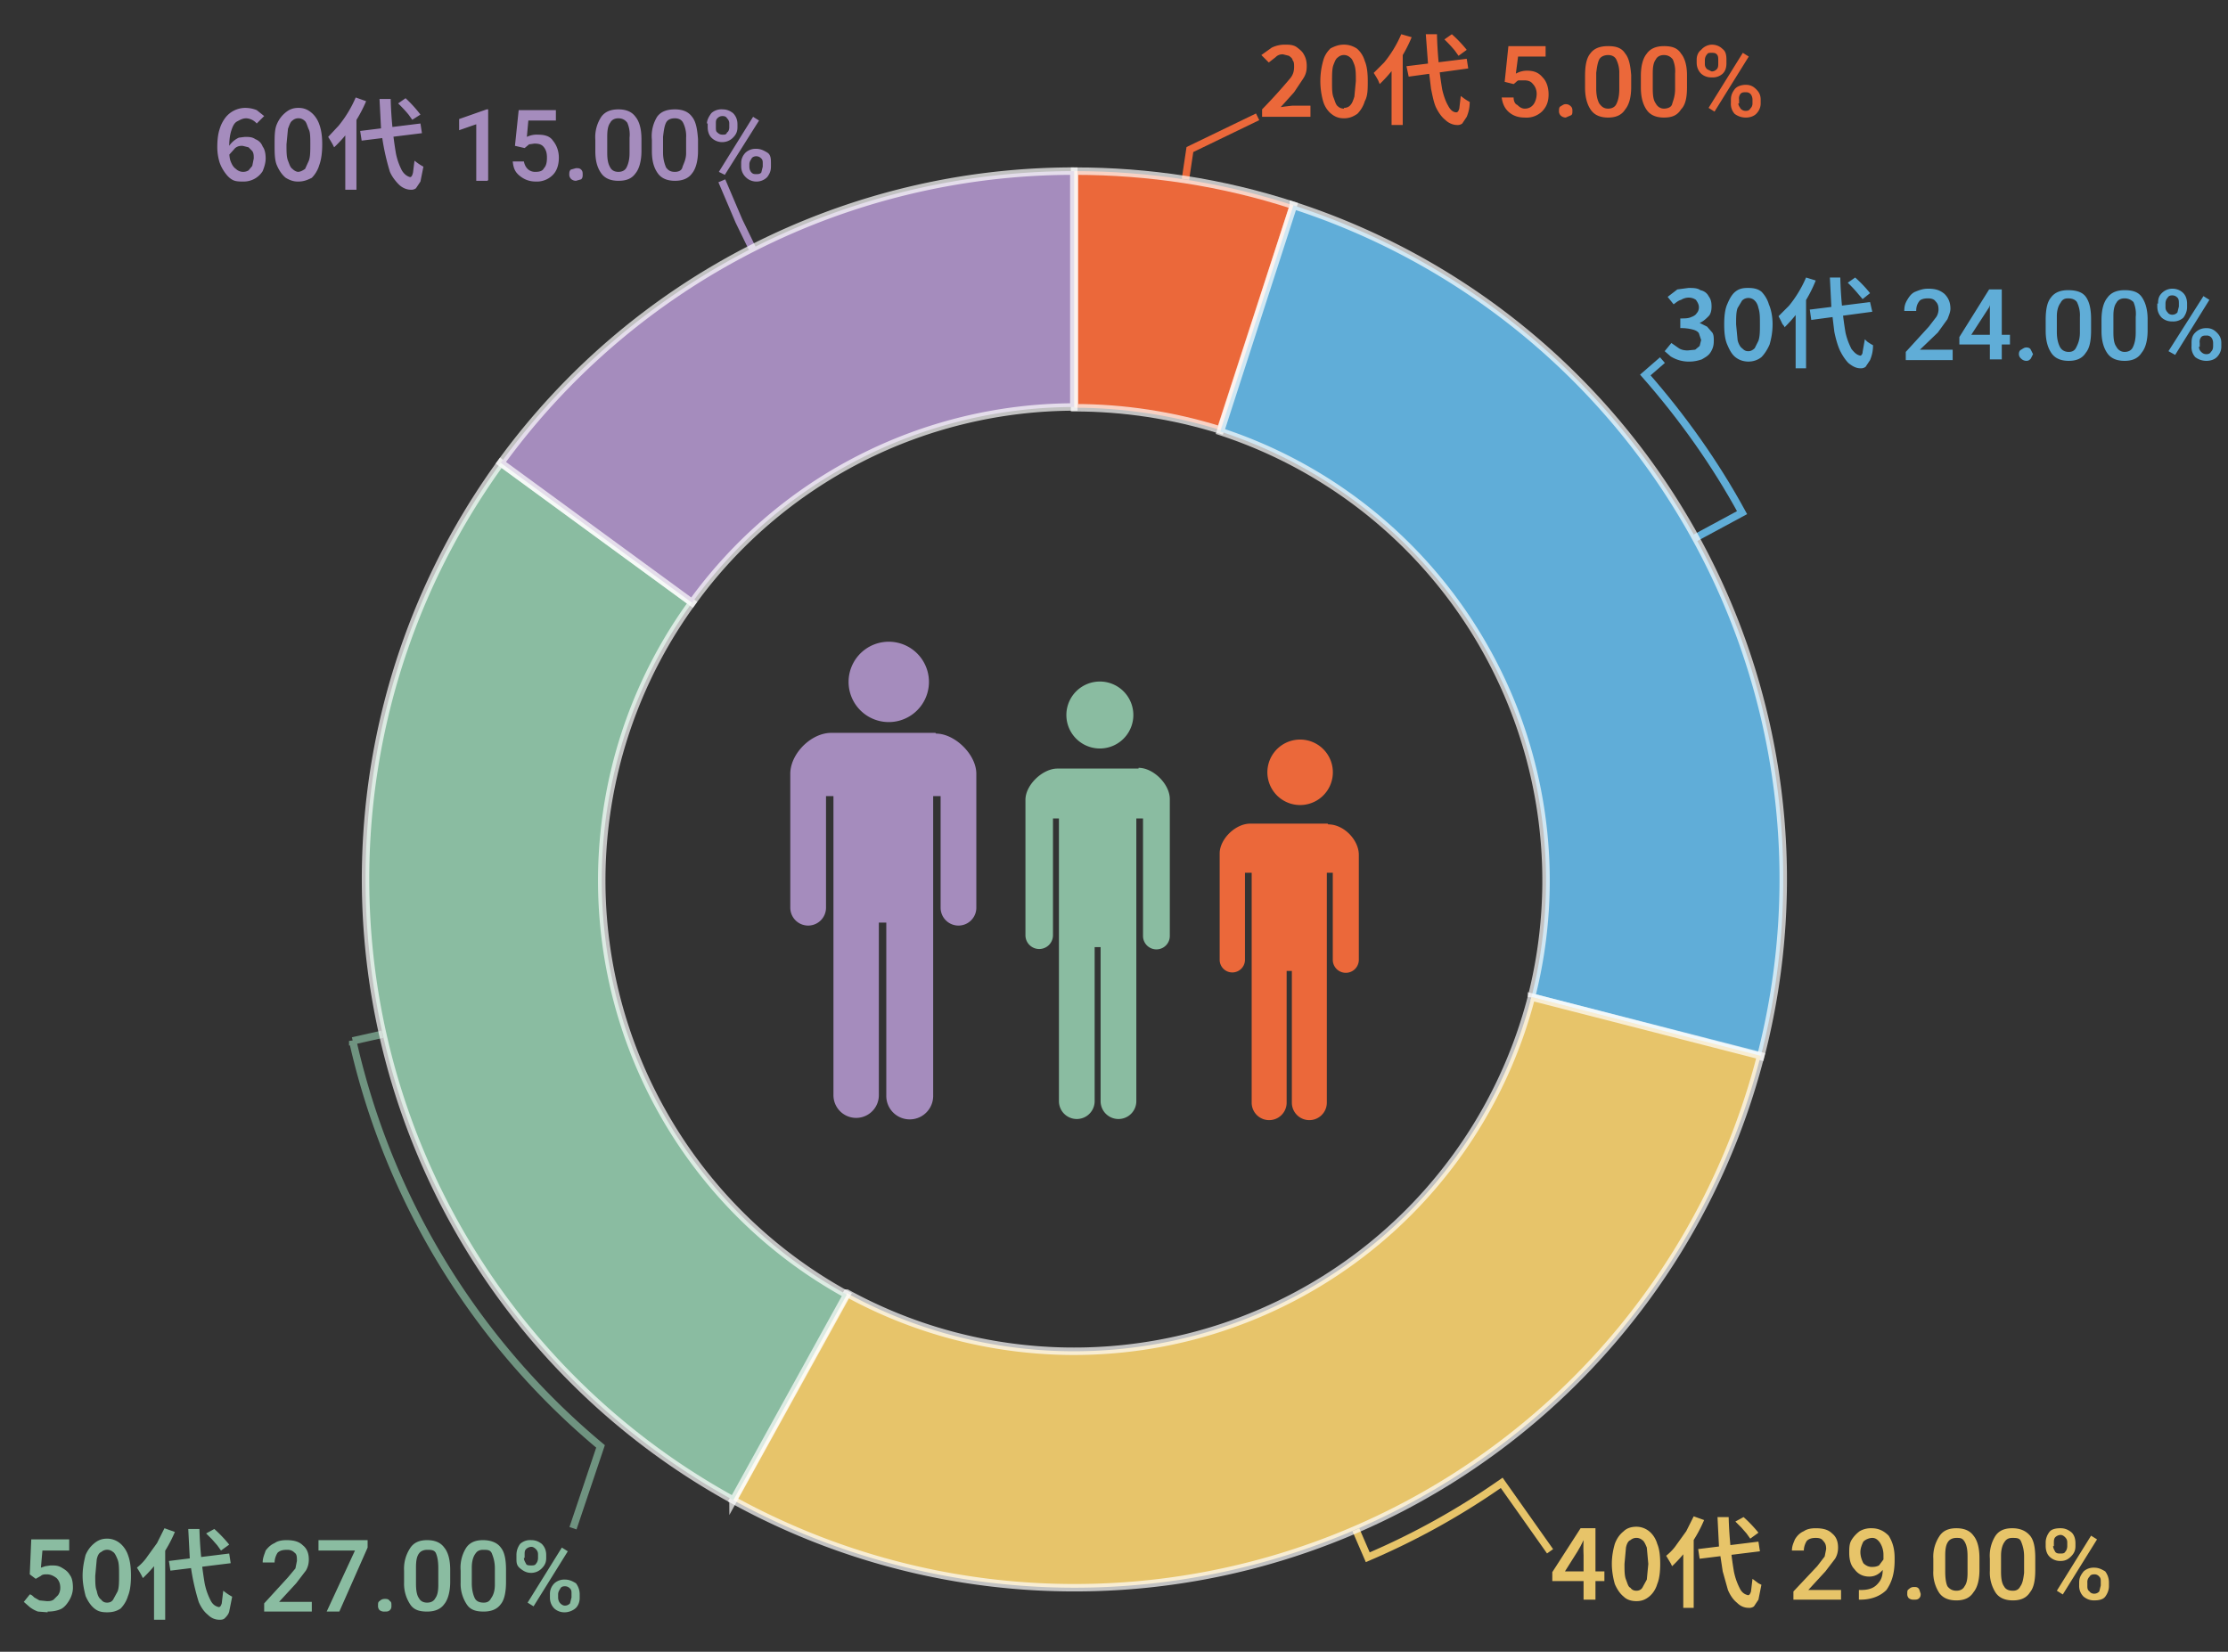 <svg xmlns="http://www.w3.org/2000/svg" xml:space="preserve" width="299.4" height="222"><rect width="100%" height="100%" fill="#333333" stroke="none"/><g fill="#EB683A"><path d="M169.6 15.7v-1a75.5 75.5 0 0 0 3.8-4.2c.4-.5.5-1 .5-1.5 0-.4 0-.7-.2-.9 0-.2-.2-.4-.5-.6l-.8-.2c-.4 0-.7.1-1 .4l-.9.7-1-1 1.4-1a4 4 0 0 1 1.7-.4c.6 0 1.1 0 1.6.3.4.3.8.6 1 1 .3.5.4 1 .4 1.6 0 .6-.1 1.1-.5 1.7l-1.2 1.8-1.8 2a32.1 32.1 0 0 1 1.6-.2h2.4v1.5h-6.5zM180.6 15.9c-.7 0-1.2-.2-1.7-.6-.5-.4-.9-1-1.1-1.7a10 10 0 0 1 0-5.4c.2-.8.6-1.3 1-1.7.6-.3 1.1-.5 1.8-.5s1.2.2 1.7.5c.5.4.9 1 1.1 1.7.3.7.4 1.6.4 2.7s0 2-.4 2.7c-.2.7-.6 1.3-1 1.7-.6.4-1.1.6-1.8.6zm0-1.4c.3 0 .6-.1.8-.3.3-.3.4-.6.6-1.2l.2-2.1c0-1 0-1.6-.2-2.2-.2-.5-.3-.8-.6-1a1.2 1.2 0 0 0-1.6 0c-.3.2-.4.5-.6 1S179 10 179 11c0 .9 0 1.6.2 2.1s.3 1 .6 1.2c.2.2.5.3.8.3zM188.3 4.6l1.4.4a18.3 18.3 0 0 1-4.3 6.3l-.2-.5a16.6 16.6 0 0 0-.6-1l1.4-1.4a15.7 15.7 0 0 0 2.3-3.8zM187 8.3l1.5-1.5v10h-1.5V8.3zm2 .6 8.1-1 .2 1.3-8 1.1-.3-1.4zm2.6-4.3h1.5a52.4 52.4 0 0 0 .7 7.4c.2.9.5 1.7.8 2.2.3.6.7.9 1.1.9.2 0 .3-.2.4-.5l.2-1.7.4.3a6.4 6.4 0 0 0 .8.5c0 .9-.2 1.5-.4 2l-.6.9a1 1 0 0 1-.7.2c-.6 0-1.2-.3-1.6-.7-.5-.4-.9-1-1.2-1.6s-.5-1.6-.7-2.6l-.4-3.3-.3-4zm2.5.7 1-.7a17.2 17.2 0 0 1 2 2.1l-1.1.8-.5-.7a17.3 17.3 0 0 0-1.4-1.5zM202.2 11l.5-4.8h5v1.4H204l-.3 2.3a3 3 0 0 1 1.5-.4c1 0 1.6.3 2.1.9.5.5.8 1.3.8 2.3 0 1-.3 1.7-.9 2.3a3 3 0 0 1-2.3.8c-.8 0-1.5-.2-2.1-.7s-.9-1.2-1-2h1.6c0 .5.2.9.5 1 .3.3.6.5 1 .5.5 0 .9-.2 1.2-.6.2-.3.4-.8.4-1.4 0-.5-.2-1-.5-1.3-.3-.4-.7-.5-1.2-.5h-.7c-.2 0-.4.3-.7.5l-1.2-.3zM210.4 14c.3 0 .5.1.7.3s.2.4.2.6c0 .3 0 .5-.2.6l-.7.3a1 1 0 0 1-.7-.3.8.8 0 0 1-.2-.6c0-.2 0-.5.2-.6s.4-.3.7-.3zM219.2 11.7c0 1.4-.3 2.4-.8 3-.5.8-1.3 1.1-2.3 1.1-1 0-1.8-.3-2.3-1s-.8-1.7-.8-3v-1.6c0-1.4.2-2.4.7-3 .5-.7 1.3-1 2.4-1 1 0 1.8.2 2.3 1 .5.6.7 1.6.8 2.9v1.6zm-1.6-1.8a4 4 0 0 0-.4-1.9c-.2-.4-.6-.6-1.1-.6-.5 0-1 .2-1.2.6-.2.4-.3 1-.4 1.8v2.1c0 1 .2 1.6.4 2 .3.4.6.7 1.2.7.5 0 .9-.2 1.1-.6s.4-1 .4-2v-2zM226.7 11.7c0 1.4-.2 2.4-.8 3-.5.8-1.2 1.1-2.3 1.1-1 0-1.8-.3-2.3-1s-.8-1.7-.8-3v-1.6c0-1.4.3-2.4.8-3 .5-.7 1.3-1 2.3-1 1 0 1.8.2 2.3 1 .5.6.8 1.6.8 2.9v1.6zm-1.6-1.8a4 4 0 0 0-.3-1.9c-.3-.4-.7-.6-1.2-.6s-.9.2-1.1.6c-.3.4-.4 1-.4 1.8v2.1c0 1 .1 1.6.4 2 .2.4.6.7 1.1.7.5 0 1-.2 1.1-.6s.4-1 .4-2v-2zM228 8c0-.5.2-1 .6-1.3A2 2 0 0 1 230 6c.6 0 1.1.2 1.5.6.4.3.5.8.5 1.4v.5c0 .5-.1 1-.5 1.4a2 2 0 0 1-1.5.5 2 2 0 0 1-1.4-.5c-.4-.4-.6-.9-.6-1.5v-.4zm1.1.6c0 .3.1.5.3.7l.6.3c.3 0 .5-.1.7-.3.2-.2.2-.5.2-.8v-.4c0-.3 0-.6-.2-.8-.2-.2-.4-.2-.7-.2s-.5 0-.6.2c-.2.2-.3.5-.3.8v.5zm1.3 6.4-.8-.5 4.6-7.4.8.5-4.6 7.4zm2.2-1.6c0-.6.2-1 .5-1.4s.9-.6 1.5-.6 1 .2 1.4.6.6.8.6 1.4v.5c0 .5-.2 1-.6 1.4-.3.3-.8.5-1.4.5s-1.1-.2-1.5-.5a2 2 0 0 1-.5-1.5v-.4zm1 .5c0 .3.2.5.3.7.2.2.4.3.7.3.3 0 .5-.1.6-.3.2-.2.3-.4.3-.7v-.5c0-.3-.1-.6-.3-.8a.8.8 0 0 0-.6-.2c-.3 0-.5 0-.7.2a1 1 0 0 0-.2.8v.5z"/></g><g fill="#60ADD7"><path d="M227 48.6a4.6 4.6 0 0 1-2.5-.7l-.8-.7.9-1.1 1 .7c.3.2.7.3 1.2.3l1-.1.6-.5.2-.8-.3-.9c-.1-.2-.4-.4-.8-.5a6 6 0 0 0-1.7-.2v-1.3c.6 0 1.1 0 1.5-.2.3-.1.6-.3.7-.5.2-.2.3-.5.3-.8 0-.4-.2-.7-.4-1-.3-.2-.6-.3-1-.3a2 2 0 0 0-1 .3c-.4.1-.7.4-1 .6l-.8-1 1.3-1 1.5-.2c.6 0 1.2 0 1.6.3.5.1.9.4 1.1.8.3.4.4.8.4 1.4 0 .5-.1 1-.4 1.3s-.7.7-1.2.9l1 .5.7.8c.2.3.2.7.2 1.1 0 .6-.1 1-.4 1.5s-.7.7-1.2 1c-.6.2-1.1.3-1.7.3zM235 48.6c-.7 0-1.3-.2-1.8-.6-.5-.4-.8-1-1.1-1.7s-.4-1.6-.4-2.7.1-2 .4-2.7.6-1.3 1.1-1.7c.5-.4 1-.5 1.7-.5s1.3.1 1.8.5c.4.4.8 1 1 1.7.3.7.5 1.6.5 2.7s-.2 2-.4 2.7c-.3.7-.7 1.3-1.1 1.7-.5.4-1.1.6-1.8.6zm0-1.4c.2 0 .5-.1.8-.4l.5-1c.2-.6.2-1.3.2-2.2 0-1 0-1.6-.2-2.2-.1-.5-.3-.8-.5-1a1.2 1.2 0 0 0-1.7 0l-.6 1c-.2.5-.2 1.3-.2 2.2l.2 2.1c.1.5.4 1 .6 1.1.3.3.5.4.8.4zM242.7 37.3l1.3.4a18.3 18.3 0 0 1-4.2 6.3c0-.2-.2-.3-.3-.5a16.6 16.6 0 0 0-.5-1l1.4-1.4a15.7 15.7 0 0 0 2.3-3.8zm-1.4 3.7 1.4-1.5v10h-1.4V41zm2 .6 8-1 .3 1.3-8.2 1.1-.2-1.4zm2.6-4.3h1.4a52.4 52.4 0 0 0 .7 7.4c.2.9.5 1.6.8 2.2.4.5.7.8 1.2.9.1 0 .3-.2.3-.5l.3-1.7.3.3a6.4 6.4 0 0 0 .8.5c0 .9-.2 1.5-.4 2l-.6.9a1 1 0 0 1-.7.2c-.6 0-1.1-.3-1.6-.7-.4-.4-.8-1-1.1-1.6s-.6-1.6-.8-2.6l-.4-3.3-.2-4zm2.4.7 1-.7a17.2 17.2 0 0 1 2 2.1l-1 .8-.6-.7a17.3 17.3 0 0 0-1.4-1.5zM262.4 48.4h-6.3v-1.1l3.1-3.4 1-1.3c.2-.3.3-.7.3-1 0-.5-.1-.8-.4-1.1-.2-.3-.6-.4-1-.4-.5 0-1 .1-1.2.4-.3.4-.4.8-.4 1.3h-1.6c0-.6.1-1 .4-1.5s.6-.9 1.1-1.1 1-.4 1.7-.4c1 0 1.6.2 2.2.7.5.5.8 1.1.8 2 0 .4-.2.9-.4 1.4l-1.3 1.8L258 47h4.4v1.3zM269 45h1.1v1.3H269v2h-1.6v-2h-4.1v-1l4-6.4h1.7V45zm-4 0h2.4v-4l-.1.3-2.4 3.7zM272.3 46.7c.3 0 .5.1.6.3l.3.6-.3.6c-.2.2-.3.3-.6.3a1 1 0 0 1-.7-.3.8.8 0 0 1-.3-.6c0-.3.1-.5.3-.6s.4-.3.7-.3zM281 44.4c0 1.4-.2 2.4-.7 3-.5.8-1.3 1.1-2.3 1.1-1 0-1.8-.3-2.3-1s-.8-1.7-.8-3V43c0-1.4.2-2.4.7-3 .5-.7 1.3-1 2.3-1 1 0 1.9.2 2.4.9s.7 1.7.7 3v1.6zm-1.5-1.8a4 4 0 0 0-.4-2c-.2-.3-.6-.5-1.2-.5-.5 0-.8.2-1 .6-.3.4-.5 1-.5 1.8v2.1c0 1 .2 1.6.4 2 .2.4.6.7 1.2.7.5 0 .8-.2 1-.6s.5-1 .5-2v-2zM288.6 44.4c0 1.4-.3 2.4-.8 3-.5.8-1.3 1.1-2.3 1.1-1 0-1.8-.3-2.3-1s-.8-1.7-.8-3V43c0-1.4.3-2.4.8-3 .5-.7 1.3-1 2.3-1 1 0 1.8.2 2.3.9.5.7.8 1.7.8 3v1.6zm-1.6-1.8a4 4 0 0 0-.3-2c-.3-.3-.7-.5-1.2-.5s-.9.2-1.1.6c-.3.4-.4 1-.4 1.8v2.1c0 1 .1 1.6.4 2 .2.4.6.7 1.1.7.5 0 .9-.2 1.1-.6s.4-1 .4-2v-2zM290 40.8c0-.6.1-1 .5-1.4a2 2 0 0 1 1.4-.6c.6 0 1.1.2 1.5.6.3.3.5.8.5 1.4v.5c0 .5-.2 1-.5 1.4a2 2 0 0 1-1.5.5 2 2 0 0 1-1.4-.5c-.4-.4-.6-.9-.6-1.5v-.4zm1 .5c0 .3.1.5.3.7.1.2.4.3.6.3.3 0 .5-.1.7-.3l.2-.8v-.4c0-.3 0-.6-.2-.8-.2-.2-.4-.3-.7-.3s-.5.1-.6.3c-.2.2-.3.5-.3.8v.5zm1.3 6.4-.9-.5 4.7-7.4.8.5-4.6 7.4zm2.2-1.6c0-.6.1-1 .5-1.4s.9-.6 1.5-.6 1 .2 1.4.6.6.8.6 1.4v.5c0 .5-.2 1-.6 1.4-.3.3-.8.5-1.4.5s-1.1-.2-1.5-.5a2 2 0 0 1-.5-1.5v-.4zm1 .5c0 .3.1.5.3.7.2.2.4.3.7.3.3 0 .5-.1.6-.3.2-.2.3-.4.3-.8v-.4c0-.3-.1-.6-.3-.8a.8.8 0 0 0-.6-.2c-.3 0-.5 0-.7.2a1 1 0 0 0-.2.8v.5z"/></g><g fill="#E7C469"><path d="M212.8 215v-6a23.1 23.1 0 0 1 0-2l-.4.8-.4.7-1.7 2.7h5.3v1.3h-7v-1.2l3.8-5.9h2v9.6h-1.6zM219.9 215.2c-.7 0-1.3-.2-1.7-.6-.5-.4-.9-1-1.2-1.7-.2-.7-.4-1.7-.4-2.7 0-1.1.2-2 .4-2.7.3-.8.7-1.3 1.2-1.7.4-.4 1-.6 1.7-.6.6 0 1.2.2 1.7.6.5.4.9 1 1.1 1.7.3.7.4 1.6.4 2.7 0 1-.1 2-.4 2.7-.2.7-.6 1.3-1.1 1.7-.5.4-1 .6-1.7.6zm0-1.4c.3 0 .6-.1.8-.4l.6-1.1.2-2.1-.2-2.2c-.2-.5-.4-.9-.6-1a1.2 1.2 0 0 0-1.6 0c-.3.1-.5.5-.6 1l-.2 2.2c0 .9 0 1.6.2 2.1s.3 1 .6 1.1c.2.3.5.4.8.4zM227.6 203.8l1.4.5a18.3 18.3 0 0 1-4.3 6.2l-.2-.4-.3-.5-.3-.5c.5-.4 1-.9 1.4-1.5l1.3-1.8 1-2zm-1.4 3.8 1.4-1.5v10h-1.4v-8.5zm2 .6 8.1-1 .2 1.3-8.1 1-.2-1.3zm2.6-4.3h1.5a52.4 52.4 0 0 0 .7 7.3c.2 1 .5 1.7.8 2.3s.7.8 1.1.9c.2 0 .3-.2.4-.5l.2-1.7.4.3.4.3.4.2-.4 2-.6.9a1 1 0 0 1-.7.2c-.7 0-1.2-.3-1.6-.7-.5-.4-.9-1-1.2-1.7l-.7-2.5-.5-3.3-.2-4zm2.4.6 1.1-.6a17.8 17.8 0 0 1 2 2.1l-1.1.8-.5-.7-.7-.8-.8-.8zM247.4 215H241v-1.1l3.2-3.4 1-1.3.2-1c0-.5-.1-.8-.4-1.1-.2-.3-.5-.4-1-.4s-.9.1-1.2.4c-.2.3-.4.8-.4 1.3h-1.6c0-.6.2-1 .4-1.5.3-.5.7-.9 1.2-1.1.4-.3 1-.4 1.6-.4 1 0 1.7.2 2.2.7.5.4.8 1 .8 1.9 0 .5-.1 1-.4 1.5l-1.3 1.7-2.3 2.5h4.4v1.3zM253 211c-.5.6-1.1.9-1.8.9-.8 0-1.5-.3-2-1-.5-.5-.7-1.3-.7-2.2 0-.6 0-1.2.3-1.7s.7-.9 1.1-1.2a3 3 0 0 1 1.6-.4c1 0 1.7.4 2.3 1 .5.8.8 1.7.8 3v.3c0 1.8-.4 3-1.1 4-.8.8-2 1.3-3.5 1.3h-.2v-1.3h.3c.9 0 1.6-.2 2.1-.7s.8-1 .8-2zm-1.5-.4c.3 0 .6 0 1-.2l.6-.8v-.6a3 3 0 0 0-.5-1.7c-.3-.4-.6-.6-1-.6s-.9.2-1.2.5c-.2.4-.4.9-.4 1.4 0 .6.2 1.1.4 1.5.3.3.7.5 1.1.5zM257.2 213.3c.3 0 .5 0 .7.3l.2.6c0 .2 0 .4-.2.6s-.4.2-.7.2a1 1 0 0 1-.7-.2.8.8 0 0 1-.2-.6c0-.3 0-.5.2-.6.2-.2.4-.3.7-.3zM266 211c0 1.4-.3 2.4-.8 3-.5.8-1.3 1.1-2.3 1.1-1 0-1.8-.3-2.3-1a5 5 0 0 1-.8-3v-1.6a5 5 0 0 1 .8-3c.5-.8 1.3-1.1 2.3-1.1 1 0 1.8.3 2.3 1 .5.6.8 1.6.8 3v1.6zm-1.6-1.8c0-.9-.1-1.5-.4-2s-.6-.5-1.1-.5c-.5 0-.9.2-1.1.5-.3.4-.4 1-.4 1.9v2.1c0 .9.1 1.6.3 2 .3.4.7.6 1.2.6s.9-.2 1.1-.6c.3-.4.4-1 .4-1.8v-2.2zM273.5 211c0 1.4-.2 2.4-.7 3-.5.8-1.3 1.1-2.3 1.1-1 0-1.8-.3-2.3-1a5 5 0 0 1-.8-3v-1.6a5 5 0 0 1 .7-3c.5-.8 1.3-1.1 2.3-1.1 1 0 1.8.3 2.4 1 .5.6.7 1.6.7 3v1.6zm-1.5-1.8c0-.9-.2-1.5-.4-2s-.6-.5-1.2-.5c-.5 0-.8.2-1 .5-.3.4-.5 1-.5 1.9v2.1c0 .9.1 1.6.4 2 .2.4.6.6 1.2.6.5 0 .8-.2 1-.6.3-.4.4-1 .5-1.8v-2.2zM274.9 207.3c0-.5.2-1 .5-1.4s.9-.5 1.5-.5 1 .2 1.4.5.6.9.6 1.5v.4c0 .6-.2 1-.6 1.4s-.8.6-1.4.6a2 2 0 0 1-1.5-.6c-.3-.3-.5-.8-.5-1.4v-.5zm1 .5c0 .3.2.6.3.8.2.2.4.2.7.2.2 0 .5 0 .6-.2.2-.2.3-.5.3-.8v-.5c0-.3-.1-.5-.3-.7s-.4-.3-.6-.3-.5.1-.7.3c-.2.2-.2.5-.2.8v.4zm1.3 6.5-.8-.5 4.6-7.4.8.5-4.6 7.4zm2.2-1.6c0-.6.2-1 .6-1.5a2 2 0 0 1 1.4-.5c.6 0 1 .2 1.5.5.3.4.5.9.5 1.5v.5c0 .5-.2 1-.5 1.4s-.9.5-1.5.5-1-.2-1.4-.5a2 2 0 0 1-.6-1.5v-.4zm1.1.5c0 .2 0 .5.3.7.1.2.4.3.6.3.3 0 .5-.1.7-.3l.2-.8v-.5c0-.3 0-.5-.2-.7a.8.8 0 0 0-.7-.3c-.3 0-.5.1-.6.3a1 1 0 0 0-.3.8v.5z"/></g><g fill="#8ABCA1"><path d="m6.4 216.7-1.3-.1A4 4 0 0 1 4 216l-.8-.7.8-1c.2 0 .4.2.6.4l.7.4 1 .1c.3 0 .6 0 .9-.2l.6-.6c.2-.3.3-.6.3-1 0-.6-.2-1-.5-1.3-.4-.3-.8-.5-1.3-.5-.3 0-.6 0-.8.2l-.7.4-.8-.6.2-4.7h5.1v1.5H5.7l-.2 2.3.6-.2.7-.1c.6 0 1 0 1.5.3s.8.5 1.1 1c.3.4.4 1 .4 1.7 0 .6-.2 1.2-.5 1.7s-.7 1-1.2 1.2c-.5.2-1 .3-1.7.3zM14.4 216.7c-.7 0-1.2-.1-1.7-.5s-.9-1-1.2-1.7c-.2-.8-.4-1.7-.4-2.7 0-1.1.2-2 .4-2.8.3-.7.7-1.2 1.2-1.6.5-.4 1-.6 1.7-.6.6 0 1.2.2 1.7.6.5.4.9 1 1.1 1.6.3.8.4 1.7.4 2.8 0 1-.1 2-.4 2.7-.2.7-.6 1.3-1 1.7-.6.4-1.2.5-1.8.5zm0-1.3c.3 0 .6-.1.8-.4l.6-1.1c.2-.5.2-1.3.2-2.1 0-1 0-1.7-.2-2.2-.2-.5-.4-.9-.6-1a1.2 1.2 0 0 0-1.6 0c-.3.1-.5.5-.6 1l-.2 2.2c0 .8 0 1.6.2 2 .1.6.3 1 .6 1.2.2.3.5.4.8.4zM22.1 205.4l1.4.5a18.3 18.3 0 0 1-4.3 6.2l-.2-.4a17.4 17.4 0 0 0-.6-1c.5-.4 1-.9 1.4-1.5l1.3-1.8 1-2zm-1.4 3.8 1.5-1.5v10h-1.5v-8.5zm2 .6 8.1-1 .2 1.3-8.1 1-.2-1.3zm2.6-4.3h1.5a52.4 52.4 0 0 0 .7 7.3c.2 1 .5 1.7.8 2.3s.7.8 1.1.9c.2 0 .3-.2.4-.5l.2-1.7.4.3a6.5 6.5 0 0 0 .8.5l-.4 2c-.1.4-.4.7-.6.9s-.5.2-.7.2c-.7 0-1.2-.3-1.6-.7-.5-.4-.9-1-1.2-1.7a30.7 30.7 0 0 1-1.2-5.9l-.2-3.9zm2.4.6 1.1-.6a17.8 17.8 0 0 1 2 2.1l-1.1.8-.5-.7-.7-.8-.8-.8zM41.9 216.6h-6.4v-1.1l3.2-3.5 1-1.2.2-1c0-.5 0-.9-.3-1.1-.3-.3-.6-.4-1-.4-.6 0-1 .1-1.3.4-.2.3-.4.8-.4 1.3h-1.6c0-.6.2-1 .4-1.6.3-.4.7-.8 1.2-1 .4-.3 1-.4 1.6-.4 1 0 1.7.2 2.2.7.5.4.8 1 .8 1.9 0 .5-.1 1-.4 1.5l-1.3 1.7-2.3 2.5h4.4v1.3zM49.4 208l-3.8 8.6h-1.7l3.8-8.2h-4.9V207h6.6v.9zM51.7 214.9c.3 0 .5 0 .7.3.2.1.2.3.2.6 0 .2 0 .4-.2.6-.2.2-.4.2-.7.2a1 1 0 0 1-.7-.2.8.8 0 0 1-.2-.6c0-.3 0-.5.2-.6.2-.2.4-.3.7-.3zM60.5 212.6c0 1.3-.3 2.4-.8 3-.5.7-1.3 1-2.3 1-1 0-1.8-.2-2.3-1a5 5 0 0 1-.8-2.9v-1.6a5 5 0 0 1 .8-3c.5-.8 1.3-1.1 2.3-1.1 1 0 1.8.3 2.3 1 .5.6.8 1.6.8 3v1.6zm-1.6-1.8c0-.9-.1-1.5-.3-2s-.7-.5-1.2-.5-.9.2-1.1.5c-.3.4-.4 1-.4 1.9v2.1c0 .9.1 1.6.4 2 .2.4.6.6 1.1.6.5 0 .9-.2 1.1-.6.3-.4.4-1 .4-1.8v-2.2zM68 212.6c0 1.3-.2 2.4-.7 3-.5.7-1.3 1-2.3 1-1 0-1.8-.2-2.3-1a5 5 0 0 1-.8-2.9v-1.6a5 5 0 0 1 .7-3c.5-.8 1.3-1.1 2.3-1.1 1 0 1.9.3 2.4 1 .5.6.7 1.6.7 3v1.6zm-1.5-1.8c0-.9-.2-1.5-.4-2s-.6-.5-1.2-.5c-.5 0-.8.2-1 .5-.3.4-.5 1-.5 1.9v2.1c0 .9.2 1.6.4 2 .2.4.6.6 1.2.6.5 0 .8-.2 1-.6.3-.4.5-1 .5-1.8v-2.2zM69.4 209c0-.6.2-1.1.5-1.5a2 2 0 0 1 1.5-.5c.6 0 1 .2 1.4.5.4.4.6.9.6 1.5v.4c0 .6-.2 1-.6 1.4a2 2 0 0 1-1.4.6c-.6 0-1-.2-1.5-.6s-.5-.8-.5-1.4v-.5zm1 .4c0 .3.2.6.3.8s.4.2.7.2c.2 0 .5 0 .6-.2.2-.2.3-.5.3-.8v-.5c0-.3-.1-.5-.3-.7s-.4-.3-.6-.3-.5.1-.7.3-.2.4-.2.8v.4zm1.3 6.5-.8-.5 4.6-7.4.8.5-4.6 7.4zm2.2-1.7c0-.5.2-1 .6-1.4a2 2 0 0 1 1.4-.5c.6 0 1 .2 1.5.5.3.4.5.9.5 1.5v.5c0 .5-.2 1-.5 1.3s-.9.6-1.5.6a2 2 0 0 1-1.4-.5c-.4-.4-.6-.9-.6-1.5v-.5zm1.1.5c0 .3.1.6.3.8s.4.3.6.3c.3 0 .5-.1.7-.3l.2-.8v-.5c0-.3 0-.5-.2-.7s-.4-.3-.7-.3c-.3 0-.5.1-.6.3s-.3.4-.3.8v.4z"/></g><g fill="#A58CBD"><path d="M32.7 24.4c-.5 0-1 0-1.4-.2-.4-.2-.7-.5-1-.9s-.6-.9-.8-1.5a7 7 0 0 1-.3-2c0-1 .1-1.8.3-2.4.2-.7.5-1.2.8-1.6a3.4 3.4 0 0 1 2.6-1.3c.6 0 1.1.1 1.6.3l1 .8-1 1a2 2 0 0 0-1.4-.7c-.5 0-.8.2-1.2.4s-.6.6-.8 1.2-.3 1.3-.3 2.3c0 .7 0 1.4.2 1.9s.4.8.7 1a1.4 1.4 0 0 0 1.7.2l.5-.6.2-1c0-.4 0-.7-.2-1l-.5-.5-.8-.2c-.3 0-.6 0-1 .3l-.8.9v-1.2a3.2 3.2 0 0 1 1.3-1.1l.8-.1c.5 0 1 0 1.4.3.5.2.8.5 1 1 .3.4.4 1 .4 1.6 0 .6-.2 1.2-.4 1.7a3 3 0 0 1-2.6 1.4zM40 24.4c-.6 0-1.1-.2-1.6-.5-.5-.4-.9-1-1.2-1.7s-.3-1.7-.3-2.8 0-2 .3-2.7.7-1.2 1.2-1.6c.5-.4 1-.6 1.7-.6s1.2.2 1.7.6c.5.4.9 1 1.1 1.6.3.8.4 1.7.4 2.7s-.1 2-.4 2.8c-.2.7-.6 1.3-1 1.7-.6.3-1.1.5-1.8.5zm0-1.3c.4 0 .7-.2 1-.4l.5-1.1c.2-.5.2-1.3.2-2.2 0-.9 0-1.6-.2-2s-.3-1-.6-1.2a1.2 1.2 0 0 0-1.6 0c-.3.2-.4.6-.6 1.1l-.2 2.1c0 1 0 1.7.2 2.2.2.5.3.9.6 1.1.2.2.5.4.8.4zM47.8 13.1l1.4.5a18.3 18.3 0 0 1-4.3 6.2l-.2-.4a18.6 18.6 0 0 0-.6-1l1.4-1.5a15.7 15.7 0 0 0 2.3-3.8zM46.4 17l1.5-1.5v10h-1.5v-8.5zm2 .6 8.1-1 .2 1.3-8.1 1-.2-1.3zm2.6-4.3h1.5a52.4 52.4 0 0 0 .7 7.3c.2 1 .5 1.7.8 2.3.3.5.7.8 1.1.9.2 0 .3-.2.4-.6l.2-1.6.4.3a6.2 6.2 0 0 0 .8.5l-.4 2-.6.9a1 1 0 0 1-.7.2c-.6 0-1.2-.3-1.6-.7s-.9-1-1.2-1.7a30.7 30.7 0 0 1-1.2-5.9l-.2-3.9zm2.5.6 1-.7a17.2 17.2 0 0 1 2 2.2l-1.1.7-.5-.7a17.9 17.9 0 0 0-1.4-1.5zM65.5 24.3H64v-7.6l-2.3.8V16l3.7-1.3h.2v9.5zM69.2 19.6l.5-4.8h5v1.4H71l-.2 2.2a3 3 0 0 1 1.5-.3c.9 0 1.6.2 2 .8.5.6.8 1.4.8 2.3 0 1-.3 1.8-.8 2.3a3 3 0 0 1-2.3.9c-.9 0-1.6-.3-2.2-.8s-.8-1-.9-1.9h1.5c.1.5.3.8.5 1 .3.3.7.4 1 .4.6 0 1-.1 1.2-.5.3-.3.4-.8.4-1.4 0-.6-.1-1-.4-1.4s-.7-.5-1.3-.5l-.7.1-.6.5-1.3-.3zM77.4 22.6c.3 0 .5 0 .7.2.2.2.2.4.2.7 0 .2 0 .4-.2.6l-.7.2a1 1 0 0 1-.6-.2.8.8 0 0 1-.3-.6c0-.3 0-.5.2-.7l.7-.2zM86.2 20.3c0 1.3-.3 2.4-.8 3-.5.7-1.2 1-2.3 1-1 0-1.8-.3-2.3-1s-.8-1.6-.8-3v-1.5a5 5 0 0 1 .8-3.1c.5-.7 1.3-1 2.3-1 1 0 1.8.3 2.3 1 .5.6.8 1.6.8 3v1.6zm-1.6-1.8a4 4 0 0 0-.3-2c-.3-.4-.7-.6-1.2-.6s-.9.2-1.1.6c-.3.4-.4 1-.4 1.9v2.1c0 .9.1 1.5.4 2 .2.4.6.6 1.1.6.5 0 .9-.2 1.1-.6s.4-1 .4-1.9v-2zM93.8 20.3c0 1.3-.3 2.4-.8 3-.5.7-1.3 1-2.3 1-1 0-1.8-.3-2.3-1s-.8-1.6-.8-3v-1.5a5 5 0 0 1 .7-3.1c.5-.7 1.3-1 2.4-1 1 0 1.8.3 2.3 1 .5.6.7 1.6.8 3v1.6zm-1.6-1.8a4 4 0 0 0-.4-2c-.2-.4-.6-.6-1.1-.6-.6 0-1 .2-1.2.6-.2.4-.3 1-.4 1.9v2.1c0 .9.2 1.5.4 2 .3.4.6.6 1.2.6.5 0 .9-.2 1-.6s.5-1 .5-1.9v-2zM95 16.6c0-.5.3-1 .6-1.4a2 2 0 0 1 1.5-.5c.6 0 1 .2 1.4.5.4.4.6.9.6 1.5v.4c0 .6-.2 1-.6 1.4a2 2 0 0 1-1.4.6 2 2 0 0 1-1.5-.6c-.3-.3-.5-.8-.5-1.4v-.5zm1.2.5c0 .3 0 .6.2.7.2.2.4.3.7.3.3 0 .5 0 .6-.3.2-.1.3-.4.3-.7v-.5c0-.3-.1-.5-.3-.7-.1-.2-.3-.3-.6-.3s-.5.1-.7.3-.2.4-.2.7v.5zm1.2 6.4-.8-.4 4.6-7.4.8.5-4.6 7.3zm2.2-1.6c0-.5.2-1 .6-1.4a2 2 0 0 1 1.4-.5c.6 0 1 .2 1.5.5s.5.9.5 1.5v.4c0 .6-.2 1-.5 1.4a2 2 0 0 1-1.5.6 2 2 0 0 1-1.4-.6 2 2 0 0 1-.6-1.4V22zm1.1.5c0 .3.1.6.3.8s.4.2.6.2c.3 0 .5 0 .7-.2l.2-.8V22c0-.3 0-.5-.2-.7s-.4-.3-.7-.3c-.2 0-.5.1-.6.3s-.3.4-.3.8v.4z"/></g><path fill="none" stroke="#EB683A" d="m159.3 24.1.6-4 9.1-4.4"/><path fill="none" stroke="#60ADD7" stroke-miterlimit="10" d="m227.8 72.3 6.3-3.4c-3.6-6.6-8-12.8-13-18.5l2.3-2"/><path fill="none" stroke="#E7C469" d="m182.2 205.6 1.6 3.7a99.2 99.2 0 0 0 18-10l6.5 9.2"/><path fill="none" stroke="#8ABCA1" stroke-opacity=".7" d="m51.4 139-4 .9a99.3 99.3 0 0 0 33.3 54.5l-3.7 11"/><path fill="none" stroke="#A58CBD" d="m101.1 33.4-1.8-3.7-2.3-5.4"/><path fill="#EB683A" stroke="#FFF" stroke-opacity=".7" d="M144.4 23c10 0 19.9 1.5 29.4 4.6L164 57.8c-6.4-2-13-3-19.6-3V23z"/><path fill="#60ADD8" stroke="#FFF" stroke-opacity=".7" d="M173.8 27.6A95.2 95.2 0 0 1 236.6 142l-30.8-8A63.5 63.5 0 0 0 164 58l9.8-30.3z"/><path fill="#E7C46A" stroke="#FFF" stroke-opacity=".7" d="M236.6 141.9a95.2 95.2 0 0 1-138.1 59.7l15.3-27.8a63.5 63.5 0 0 0 92-39.8l30.8 7.9z"/><path fill="#8ABCA1" stroke="#FFF" stroke-opacity=".7" d="M98.5 201.6A95.2 95.2 0 0 1 67.3 62.2L93 81a63.5 63.5 0 0 0 20.8 93l-15.3 27.7z"/><path fill="#A58CBD" stroke="#FFF" stroke-opacity=".7" d="M67.3 62.2a95.2 95.2 0 0 1 77-39.2v31.7A63.5 63.5 0 0 0 93 81L67.3 62.2z"/><path fill="#A58CBD" d="M118.7 97a5.4 5.4 0 1 0 0-10.7 5.4 5.4 0 0 0 0 10.7zm7 1.5h-14c-2.7 0-5.5 2.8-5.5 5.5v18a2.3 2.3 0 1 0 4.8 0V107h1v40.2a3 3 0 0 0 6.1 0V124h1v23.3a3.1 3.1 0 1 0 6.3 0V107h1V122a2.4 2.4 0 0 0 4.8 0v-18c0-2.6-2.9-5.4-5.4-5.4z"/><path fill="#EB683A" d="M173.4 108a4.4 4.4 0 1 0 1.3-8.6 4.4 4.4 0 0 0-1.3 8.6zm5 2.7H168c-2 0-4.1 2.1-4.1 4V129a1.7 1.7 0 1 0 3.4 0v-11.7h.9v30.9a2.3 2.3 0 0 0 4.7 0v-17.7h.7v17.7a2.3 2.3 0 0 0 4.7 0v-30.9h.8V129a1.7 1.7 0 1 0 3.5 0v-14.1c0-2-2-4.1-4.1-4.1z"/><path fill="#8ABCA1" d="M147.8 100.6a4.5 4.5 0 1 0 0-9 4.5 4.5 0 0 0 0 9zm5.1 2.7h-10.8c-2 0-4.3 2.2-4.3 4.2v18.2a1.8 1.8 0 1 0 3.7 0V110h.8v38a2.4 2.4 0 0 0 4.8 0v-20.7h.8V148a2.4 2.4 0 1 0 4.8 0v-38h.9v15.8a1.8 1.8 0 1 0 3.6 0v-18.4c0-2-2.2-4.2-4.2-4.2v.1z"/></svg>
